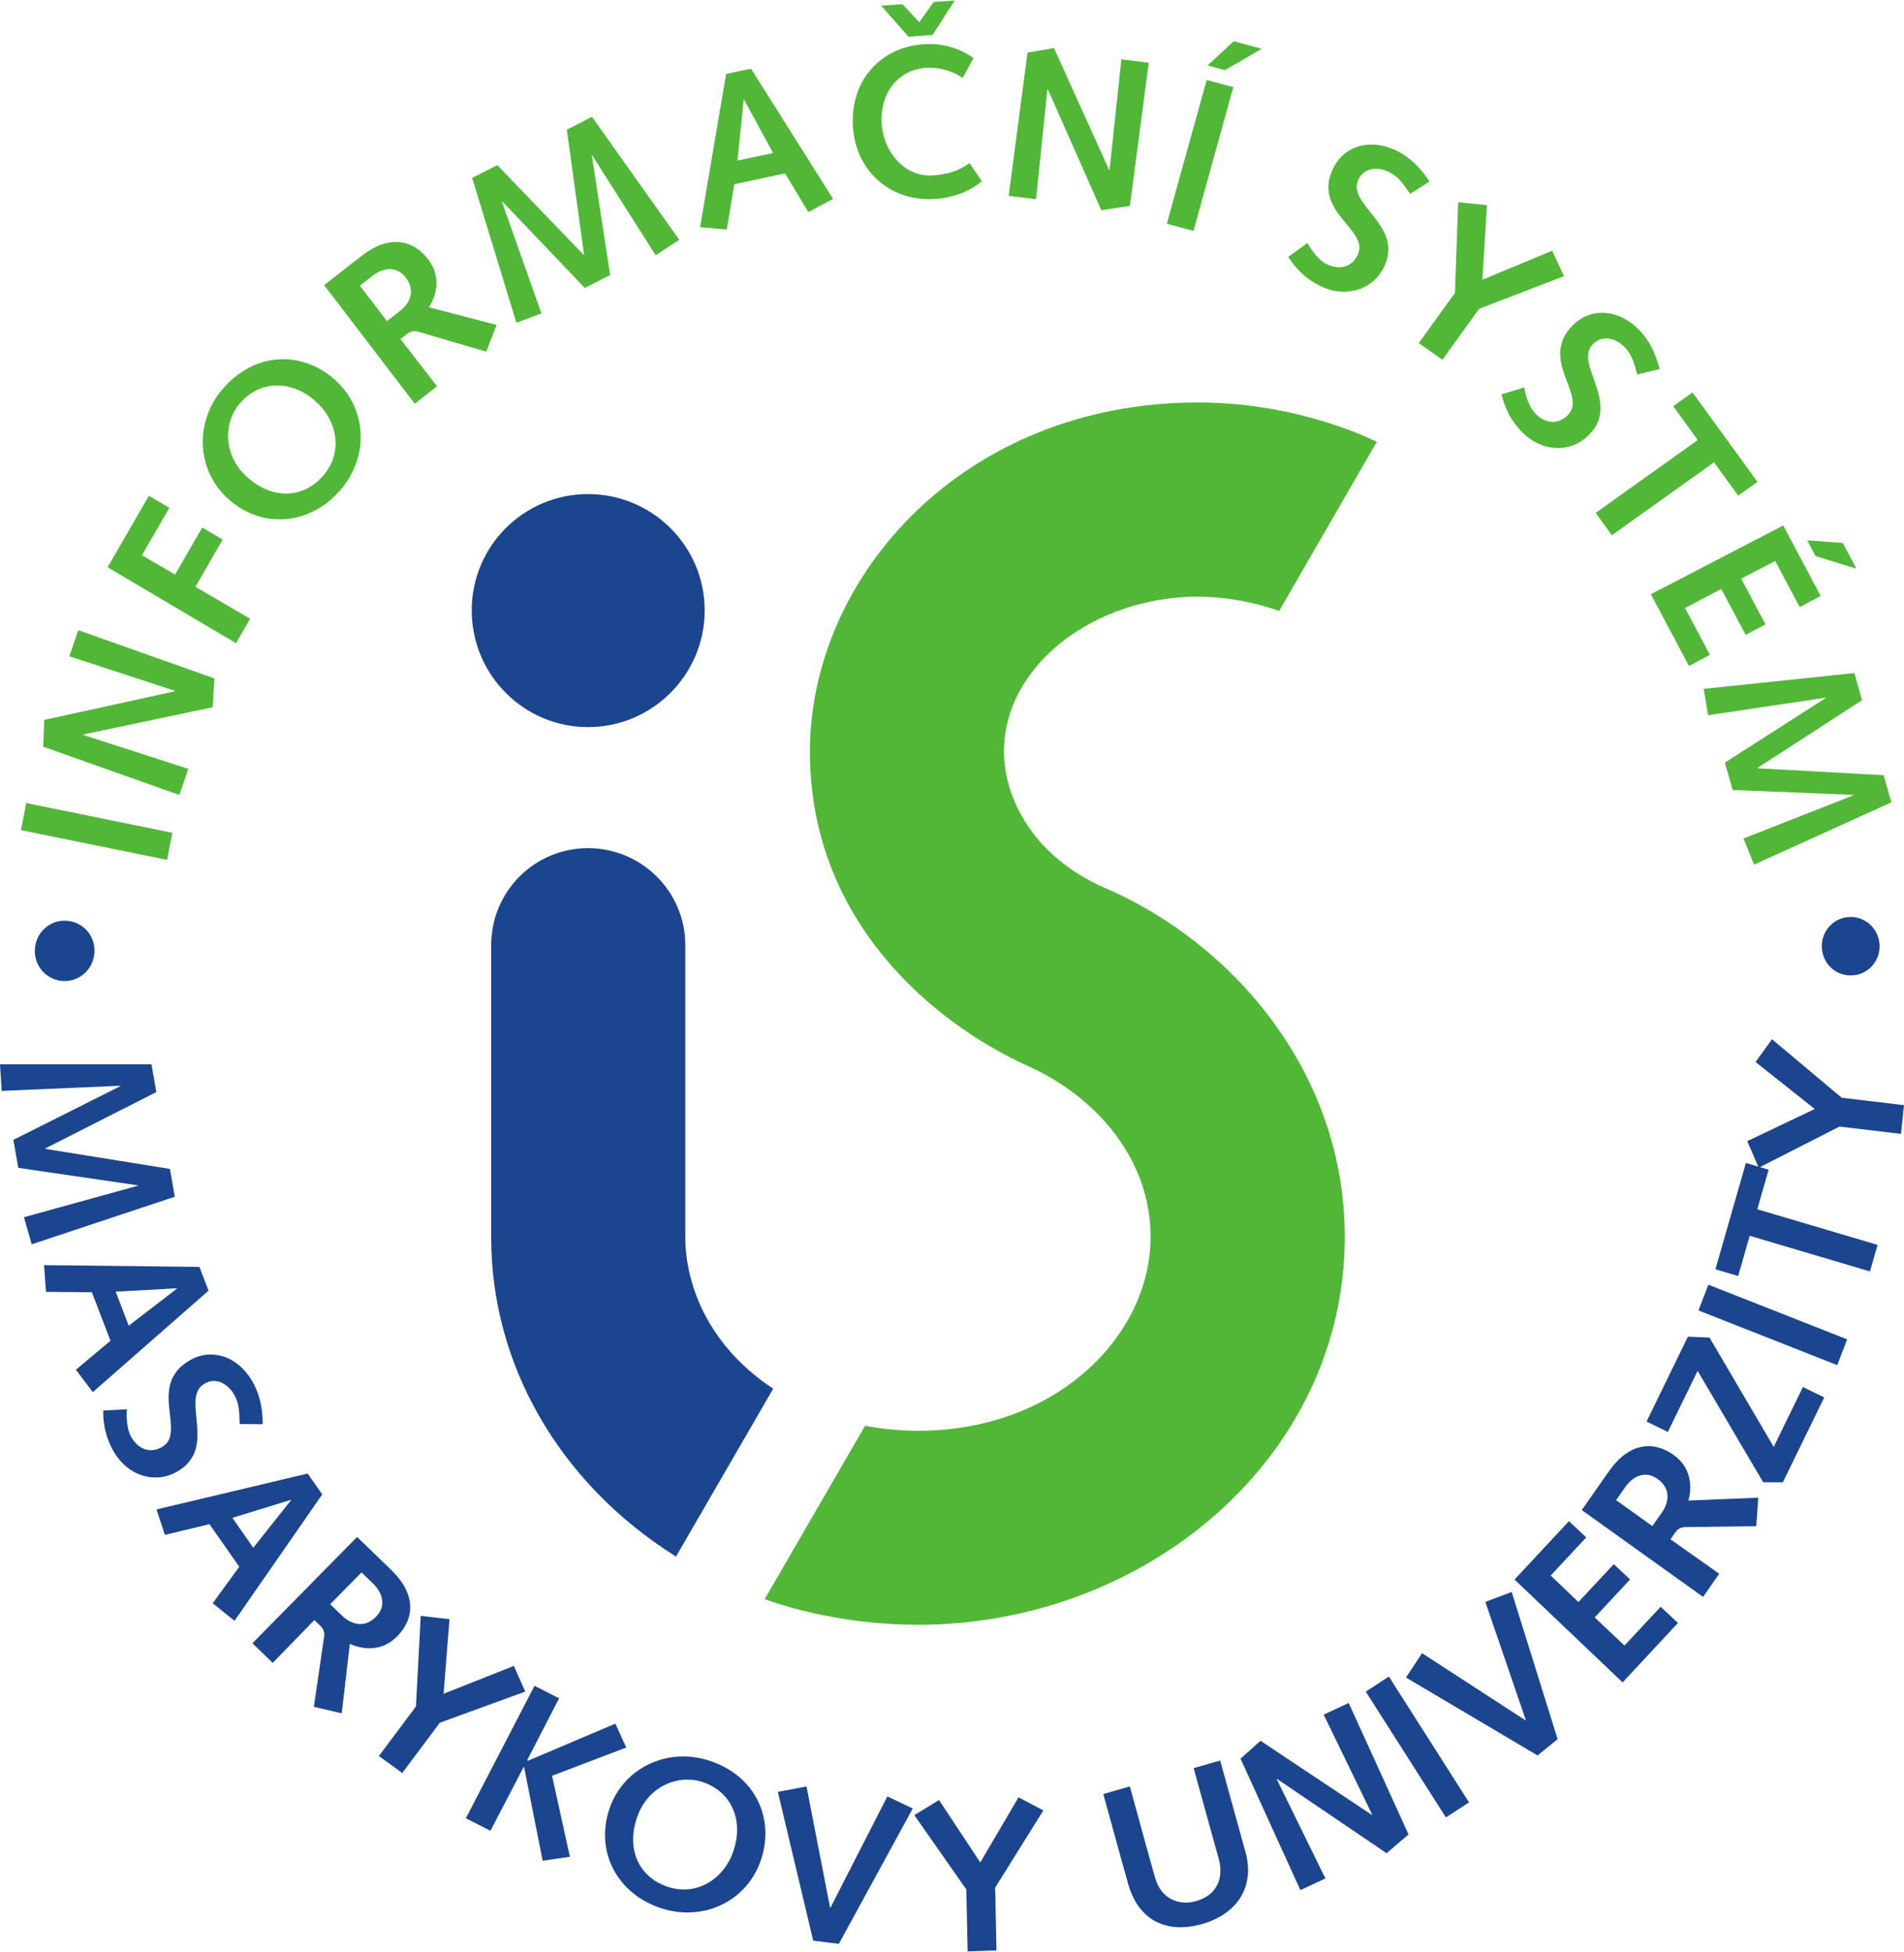 <?xml version="1.0" encoding="UTF-8" standalone="no"?>
<!-- Created with Inkscape (http://www.inkscape.org/) -->
<svg id="svg2" xmlns:rdf="http://www.w3.org/1999/02/22-rdf-syntax-ns#" xmlns="http://www.w3.org/2000/svg" height="871" width="850" version="1.1" xmlns:cc="http://creativecommons.org/ns#" xmlns:dc="http://purl.org/dc/elements/1.1/" viewBox="0 0 85.04 87.097">
 <defs id="defs4">
  <clipPath id="clipPath4150" clipPathUnits="userSpaceOnUse">
   <path id="path4152" d="m0 70.866h70.866v-70.866h-70.866v70.866z"/>
  </clipPath>
 </defs>
 <g id="layer1" transform="translate(-20.337 -34.528)">
  <g id="g4144" transform="matrix(1.25 0 0 -1.25 18.566 122.37)">
   <g id="g4146">
    <g id="g4148" clip-path="url(#clipPath4150)">
     <g id="g4154" transform="translate(3.633 35.255)">
      <path id="path4156" d="m0 0c-0.148 0.015-0.284 0.054-0.407 0.12-0.123 0.067-0.229 0.154-0.318 0.26-0.088 0.107-0.154 0.227-0.197 0.36-0.043 0.135-0.058 0.278-0.046 0.427 0.014 0.149 0.054 0.288 0.119 0.413 0.065 0.124 0.151 0.231 0.255 0.32 0.105 0.09 0.224 0.157 0.357 0.201 0.134 0.044 0.275 0.059 0.424 0.047 0.149-0.014 0.284-0.053 0.407-0.119 0.124-0.064 0.23-0.15 0.318-0.256 0.089-0.105 0.155-0.226 0.198-0.36 0.042-0.134 0.057-0.279 0.045-0.432-0.014-0.148-0.054-0.287-0.119-0.412-0.066-0.124-0.151-0.231-0.257-0.32-0.106-0.09-0.225-0.157-0.358-0.201-0.132-0.044-0.273-0.06-0.421-0.048m3.195-2.976 0.176-0.993-3.969-2.014 0.002-0.015 4.451-0.716 0.175-0.994-5.112-1.698-0.279 0.967 4.07 1.124-0.002 0.015-4.27 0.624-0.176 1 3.822 1.918-0.003 0.014-4.237-0.183-0.059 0.951h5.411zm0.908-8.017-0.006 0.015-2.18-0.12 0.466-1.215 1.72 1.32zm-4.675-0.112-0.07 0.955 5.551-0.063 0.326-0.849-4.135-3.624-0.604 0.799 1.236 1.036-0.666 1.732-1.638 0.014zm2.89-4.195c-0.011-0.102-0.012-0.214-0.006-0.333 0.006-0.121 0.022-0.24 0.048-0.356 0.026-0.115 0.065-0.217 0.114-0.305 0.094-0.16 0.202-0.278 0.325-0.354 0.122-0.076 0.249-0.114 0.381-0.112 0.133 0.001 0.263 0.038 0.388 0.11 0.128 0.078 0.216 0.174 0.263 0.291 0.045 0.118 0.066 0.251 0.063 0.399-0.003 0.147-0.017 0.304-0.039 0.47s-0.037 0.336-0.046 0.511c-0.008 0.174 0.006 0.346 0.042 0.517s0.111 0.334 0.224 0.491c0.113 0.155 0.28 0.298 0.501 0.429 0.19 0.108 0.387 0.172 0.591 0.194 0.204 0.019 0.406-0.002 0.605-0.067 0.201-0.065 0.389-0.173 0.566-0.322 0.176-0.15 0.332-0.341 0.468-0.573 0.131-0.23 0.225-0.476 0.282-0.733s0.084-0.522 0.081-0.79l-0.821 0.006c-0.002 0.124-0.007 0.246-0.013 0.363-0.006 0.118-0.022 0.233-0.049 0.347-0.025 0.114-0.072 0.228-0.136 0.341-0.056 0.098-0.125 0.185-0.203 0.26s-0.164 0.132-0.257 0.173c-0.093 0.04-0.19 0.058-0.29 0.055-0.101-0.004-0.202-0.035-0.305-0.093-0.11-0.065-0.191-0.149-0.24-0.25-0.049-0.099-0.077-0.213-0.085-0.341-0.007-0.127-0.005-0.262 0.01-0.408 0.012-0.145 0.027-0.294 0.042-0.448 0.014-0.155 0.02-0.309 0.015-0.464-0.003-0.156-0.028-0.307-0.071-0.455-0.044-0.148-0.117-0.288-0.221-0.419-0.101-0.131-0.244-0.251-0.427-0.358-0.198-0.113-0.404-0.182-0.616-0.204-0.211-0.021-0.42-0.001-0.625 0.063-0.204 0.062-0.396 0.167-0.574 0.313-0.178 0.145-0.331 0.329-0.46 0.55-0.131 0.226-0.226 0.461-0.286 0.701-0.06 0.242-0.089 0.495-0.085 0.758l0.846 0.043zm5.865-3.246-0.008 0.012-2.087-0.643 0.746-1.066 1.349 1.697zm-4.508-1.24-0.299 0.91 5.401 1.281 0.521-0.744-3.135-4.517-0.779 0.629 0.949 1.304-1.065 1.52-1.593-0.383zm6.346-2.899c0.041-0.039 0.094-0.084 0.156-0.126 0.064-0.042 0.136-0.079 0.216-0.109 0.08-0.031 0.166-0.048 0.256-0.05 0.092-0.003 0.186 0.017 0.283 0.058 0.098 0.04 0.195 0.111 0.293 0.211 0.118 0.124 0.189 0.256 0.21 0.393 0.022 0.137 0.004 0.274-0.055 0.409-0.057 0.134-0.147 0.259-0.269 0.378l-0.41 0.395-1.118-1.135 0.438-0.424zm0.522 2.826 1.214-1.172c0.231-0.226 0.401-0.447 0.511-0.663 0.109-0.219 0.166-0.427 0.172-0.631 0.006-0.202-0.031-0.393-0.111-0.572-0.08-0.181-0.193-0.347-0.341-0.499-0.158-0.161-0.33-0.279-0.517-0.351-0.186-0.07-0.38-0.099-0.582-0.086-0.201 0.013-0.404 0.065-0.606 0.157l-0.289-2.483-0.995 0.233 0.365 2.506c0.012 0.073 0.007 0.143-0.015 0.207s-0.059 0.121-0.111 0.172l-0.222 0.213-1.488-1.528-0.725 0.7 3.74 3.797zm2.103-6.054 0.171 3.236 1.028-0.118-0.212-2.664 2.511 0.994 0.409-0.917-3.054-1.112-1.342-1.796-0.835 0.607 1.324 1.77zm4.237 0.738 0.878-0.448-1.142-2.21 0.034-0.017 3.119 1.324 0.387-0.854-2.649-1.01 0.636-2.891-0.973-0.144-0.663 3.346-0.014 0.007-1.188-2.282-0.878 0.449 2.453 4.73zm2.665-4.426c0.098 0.297 0.235 0.562 0.412 0.798 0.176 0.236 0.383 0.436 0.62 0.6 0.235 0.165 0.493 0.29 0.771 0.377 0.278 0.086 0.566 0.13 0.866 0.128 0.299-0.002 0.602-0.052 0.905-0.149 0.328-0.108 0.619-0.251 0.87-0.428 0.251-0.178 0.461-0.382 0.632-0.615 0.17-0.232 0.297-0.482 0.384-0.752 0.085-0.269 0.126-0.549 0.123-0.841-0.004-0.292-0.052-0.586-0.149-0.883s-0.234-0.563-0.408-0.799c-0.175-0.235-0.38-0.436-0.615-0.602-0.234-0.164-0.49-0.291-0.767-0.378-0.276-0.085-0.566-0.127-0.868-0.126s-0.606 0.053-0.916 0.151c-0.308 0.102-0.585 0.238-0.831 0.41-0.247 0.171-0.457 0.372-0.632 0.601-0.175 0.228-0.308 0.476-0.401 0.746-0.094 0.27-0.142 0.553-0.142 0.85-0.002 0.299 0.047 0.602 0.146 0.912m0.982-0.318c-0.089-0.278-0.131-0.545-0.123-0.8 0.006-0.256 0.06-0.49 0.158-0.707 0.099-0.216 0.24-0.404 0.423-0.562 0.182-0.161 0.406-0.283 0.668-0.37 0.263-0.083 0.517-0.11 0.762-0.08 0.246 0.03 0.472 0.108 0.681 0.231 0.209 0.124 0.391 0.286 0.546 0.483 0.154 0.199 0.272 0.425 0.356 0.677 0.086 0.271 0.127 0.533 0.119 0.787-0.007 0.254-0.06 0.49-0.158 0.708-0.098 0.219-0.237 0.408-0.421 0.571-0.182 0.161-0.405 0.286-0.667 0.373-0.171 0.055-0.349 0.083-0.533 0.083-0.185-0.001-0.367-0.031-0.549-0.088-0.182-0.056-0.354-0.144-0.517-0.258-0.163-0.116-0.309-0.26-0.437-0.436-0.128-0.174-0.231-0.379-0.308-0.612m5.047 0.956 1.024 0.192 0.842-4.324 0.015-0.002 2.032 3.971 0.909-0.43-2.641-4.835-0.917 0.113-1.264 5.315zm6.735-3.487-1.858 2.655 0.883 0.539 1.473-2.229 1.367 2.328 0.887-0.47-1.722-2.757 0.047-2.24-1.031-0.037-0.046 2.211zm9.978 1.325c0.084-0.315 0.107-0.61 0.073-0.884-0.036-0.271-0.124-0.518-0.262-0.737-0.14-0.22-0.325-0.409-0.556-0.567-0.23-0.159-0.497-0.282-0.805-0.37-0.304-0.087-0.595-0.126-0.871-0.114-0.276 0.011-0.529 0.076-0.761 0.19-0.232 0.115-0.434 0.283-0.605 0.505-0.172 0.222-0.306 0.5-0.403 0.832-0.153 0.538-0.303 1.075-0.449 1.614-0.147 0.539-0.296 1.077-0.445 1.615l0.948 0.271c0.151-0.547 0.303-1.094 0.451-1.64 0.149-0.546 0.302-1.092 0.457-1.639 0.053-0.18 0.129-0.332 0.227-0.456s0.213-0.221 0.344-0.288c0.131-0.07 0.273-0.109 0.424-0.123 0.151-0.011 0.307 0.006 0.465 0.051 0.249 0.073 0.443 0.185 0.584 0.333 0.14 0.148 0.228 0.325 0.265 0.528 0.036 0.204 0.021 0.423-0.044 0.66l-0.894 3.228 0.948 0.272 0.909-3.281zm-0.18 3.347 0.713 0.639 3.979-2.647 0.014 0.005-1.735 3.575 0.893 0.418 2.139-4.696-0.784-0.671-3.913 2.653-0.007-0.021 1.733-3.534-0.894-0.416-2.138 4.695zm4.474 2.395 0.827 0.537 2.863-4.494-0.826-0.537-2.864 4.494zm1.437 0.503 0.574 0.87 3.695-2.398 0.012 0.01-1.445 4.22 0.941 0.355 1.642-5.259-0.718-0.581-4.701 2.783zm3.879 3.5 1.944 2.084 0.619-0.579-1.271-1.362 0.992-0.946 1.261 1.352 0.585-0.546-1.266-1.358 1.065-1.003 1.292 1.385 0.619-0.578-1.979-2.123-3.861 3.674zm5.274 2.407c0.033 0.048 0.068 0.106 0.1 0.174 0.032 0.07 0.057 0.146 0.076 0.231 0.017 0.083 0.02 0.171 0.008 0.26-0.011 0.092-0.046 0.182-0.102 0.271-0.055 0.09-0.14 0.174-0.254 0.256-0.141 0.097-0.282 0.146-0.42 0.146-0.14 0-0.272-0.039-0.396-0.118-0.123-0.078-0.234-0.186-0.331-0.325l-0.326-0.466 1.296-0.927 0.349 0.498zm-2.872 0.075 0.968 1.381c0.186 0.264 0.378 0.466 0.575 0.609 0.198 0.141 0.395 0.231 0.595 0.268 0.199 0.038 0.393 0.032 0.583-0.02 0.192-0.051 0.373-0.136 0.546-0.258 0.184-0.131 0.327-0.283 0.427-0.456 0.099-0.173 0.158-0.36 0.177-0.562 0.019-0.201-0.001-0.408-0.06-0.623l2.497 0.103-0.074-1.019-2.533-0.032c-0.074 0.001-0.142-0.014-0.201-0.046-0.061-0.032-0.111-0.078-0.153-0.137l-0.177-0.253 1.743-1.23-0.578-0.827-4.335 3.102zm6.483 0.991-2.343 3.979-1.064-2.18-0.761 0.371 1.478 3.032 0.772-0.033 2.294-3.904 1.044 2.139 0.761-0.372-1.478-3.032h-0.703zm-2.313 6.138 0.354 0.92 4.958-1.952-0.353-0.921-4.959 1.953zm1.83 2.666-0.411-1.436-0.813 0.241 1.089 3.798 0.812-0.241-0.405-1.414 4.297-1.272-0.271-0.948-4.298 1.272zm3.211 3.902-2.887-1.47-0.411 0.949 2.412 1.148-2.116 1.678 0.589 0.813 2.491-2.089 2.225-0.265-0.108-1.026-2.195 0.262zm0.307 7.482c0.144 0.011 0.28-0.004 0.408-0.046 0.129-0.043 0.244-0.107 0.346-0.194 0.103-0.087 0.186-0.191 0.249-0.311 0.064-0.122 0.102-0.254 0.116-0.399 0.012-0.145-0.003-0.283-0.043-0.413-0.042-0.129-0.106-0.246-0.191-0.349-0.084-0.104-0.187-0.187-0.306-0.252-0.12-0.064-0.253-0.103-0.397-0.116-0.144-0.012-0.28 0.003-0.408 0.045-0.129 0.041-0.244 0.105-0.346 0.191-0.103 0.085-0.185 0.188-0.249 0.31-0.063 0.122-0.102 0.256-0.116 0.404-0.012 0.144 0.003 0.283 0.044 0.413 0.042 0.129 0.106 0.246 0.191 0.349 0.086 0.104 0.189 0.187 0.308 0.252 0.119 0.064 0.25 0.102 0.394 0.116" fill="#1b458f"/>
     </g>
     <g id="g4158" transform="translate(2.165 40.641)">
      <path id="path4160" d="m0 0 0.188 0.968 5.222-1.063-0.188-0.967-5.222 1.062zm0.796 2.98 0.037 0.957 4.668 1.023 0.005 0.015-3.777 1.235 0.321 0.932 4.863-1.724-0.061-1.029-4.627-0.972 0.01-0.02 3.745-1.208-0.321-0.932-4.863 1.723zm2.301 6.409 1.475 2.554 0.73-0.43l-0.979-1.694 1.184-0.692 0.97 1.681 0.73-0.431-0.974-1.687 1.956-1.139-0.504-0.874-4.588 2.712zm4.343 2.41c-0.235 0.206-0.425 0.437-0.573 0.691s-0.251 0.523-0.31 0.805c-0.06 0.282-0.075 0.568-0.046 0.858 0.029 0.289 0.102 0.571 0.221 0.847 0.118 0.275 0.282 0.534 0.49 0.774 0.227 0.26 0.473 0.472 0.735 0.634 0.261 0.162 0.532 0.276 0.812 0.342 0.28 0.065 0.561 0.085 0.843 0.06 0.281-0.028 0.555-0.099 0.822-0.216s0.519-0.278 0.754-0.482c0.235-0.206 0.427-0.435 0.576-0.688s0.253-0.52 0.314-0.801c0.06-0.281 0.076-0.565 0.048-0.853-0.029-0.288-0.103-0.572-0.222-0.849-0.12-0.277-0.285-0.538-0.497-0.784-0.215-0.244-0.448-0.446-0.702-0.605-0.255-0.16-0.522-0.276-0.8-0.347-0.278-0.072-0.559-0.098-0.844-0.078-0.285 0.019-0.565 0.086-0.839 0.202-0.274 0.114-0.535 0.277-0.782 0.49m0.677 0.779c0.22-0.19 0.451-0.332 0.688-0.424 0.238-0.095 0.475-0.137 0.713-0.132 0.237 0.007 0.464 0.063 0.683 0.17 0.219 0.106 0.419 0.263 0.601 0.47 0.179 0.211 0.304 0.434 0.372 0.671 0.067 0.238 0.085 0.477 0.052 0.718-0.032 0.24-0.109 0.47-0.231 0.69s-0.284 0.417-0.484 0.592c-0.215 0.186-0.441 0.326-0.677 0.417-0.238 0.093-0.476 0.137-0.714 0.132-0.239-0.005-0.468-0.059-0.689-0.165-0.221-0.105-0.423-0.26-0.605-0.467-0.118-0.136-0.212-0.291-0.284-0.459-0.072-0.171-0.116-0.351-0.135-0.54-0.018-0.189-0.005-0.382 0.037-0.577s0.118-0.386 0.23-0.572c0.11-0.187 0.258-0.361 0.443-0.524m5.441 5.977c0.046 0.035 0.096 0.081 0.147 0.136 0.051 0.059 0.098 0.124 0.14 0.199 0.041 0.075 0.069 0.157 0.084 0.247 0.016 0.091 0.009 0.186-0.018 0.289-0.026 0.101-0.083 0.208-0.168 0.318-0.107 0.135-0.228 0.223-0.36 0.263-0.133 0.041-0.271 0.043-0.413 0.003-0.141-0.038-0.278-0.11-0.411-0.214l-0.449-0.351 0.969-1.265 0.479 0.375zm-2.724 0.91 1.329 1.038c0.256 0.198 0.498 0.335 0.728 0.415 0.231 0.077 0.446 0.105 0.648 0.082 0.201-0.022 0.385-0.084 0.552-0.189 0.168-0.105 0.317-0.24 0.446-0.407 0.138-0.179 0.231-0.366 0.275-0.561 0.045-0.195 0.046-0.39 0.005-0.588-0.04-0.198-0.12-0.391-0.24-0.579l2.419-0.631-0.369-0.954-2.431 0.711c-0.071 0.022-0.141 0.027-0.207 0.013-0.066-0.012-0.129-0.041-0.186-0.086l-0.243-0.189 1.307-1.686-0.795-0.622-3.238 4.233zm5.289 3.83 0.898 0.457 3.086-3.206 0.014 0.007-0.616 4.466 0.899 0.457 3.118-4.391-0.843-0.551-2.265 3.565-0.014-0.007 0.652-4.265-0.905-0.462-2.951 3.094-0.013-0.006 1.414-3.998-0.893-0.334-1.581 5.174zm9.717 2.795-0.015-0.004-0.223-2.172 1.273 0.27-1.035 1.906zm-0.621-4.635-0.953 0.08 0.931 5.473 0.888 0.189 2.933-4.651-0.884-0.472-0.829 1.383-1.815-0.386-0.271-1.616zm9.115 1.721c-0.235-0.191-0.494-0.339-0.775-0.443-0.281-0.106-0.575-0.169-0.879-0.19-0.399-0.025-0.77 0.017-1.113 0.129-0.344 0.112-0.649 0.283-0.913 0.512-0.266 0.229-0.478 0.505-0.639 0.83-0.16 0.325-0.255 0.687-0.286 1.086-0.025 0.411 0.015 0.791 0.126 1.14 0.109 0.348 0.278 0.654 0.504 0.917 0.226 0.264 0.499 0.475 0.82 0.633 0.321 0.159 0.68 0.252 1.076 0.281 0.32 0.022 0.632-0.008 0.933-0.091 0.302-0.081 0.584-0.216 0.845-0.402l-0.382-0.714c-0.118 0.086-0.251 0.156-0.398 0.214-0.149 0.058-0.3 0.1-0.457 0.125-0.156 0.026-0.307 0.036-0.452 0.025-0.26-0.02-0.492-0.084-0.696-0.194-0.203-0.111-0.376-0.257-0.515-0.437-0.139-0.183-0.242-0.39-0.306-0.624-0.065-0.235-0.089-0.486-0.071-0.755 0.014-0.204 0.055-0.399 0.122-0.587 0.067-0.187 0.155-0.359 0.267-0.517 0.109-0.157 0.239-0.292 0.386-0.406 0.149-0.113 0.311-0.198 0.487-0.257 0.178-0.057 0.366-0.078 0.564-0.066 0.225 0.017 0.418 0.046 0.575 0.089 0.158 0.044 0.295 0.094 0.412 0.155 0.116 0.061 0.225 0.125 0.326 0.195l0.439-0.648zm-3.596 6.271 0.761 0.053 0.6-0.645c0.082 0.119 0.168 0.241 0.257 0.364 0.089 0.125 0.175 0.244 0.256 0.359l0.753 0.053-0.794-1.23-0.86-0.06-0.973 1.106zm5.229-1.676 0.943 0.163 1.972-4.353 0.015-0.002 0.423 3.951 0.978-0.12-0.674-5.116-1.02-0.153-1.913 4.323-0.017-0.014-0.403-3.914-0.979 0.12 0.675 5.115zm6.401-0.977 0.952-0.255-1.424-5.135-0.952 0.256 1.424 5.134zm0.968 1.384 1.005-0.27-1.321-0.762-0.617 0.166 0.933 0.866zm2.634-7.206c0.047-0.091 0.106-0.187 0.176-0.283 0.072-0.098 0.149-0.189 0.234-0.272 0.085-0.082 0.172-0.147 0.262-0.194 0.166-0.082 0.321-0.123 0.465-0.12s0.271 0.041 0.381 0.114c0.111 0.074 0.2 0.175 0.265 0.304 0.066 0.134 0.087 0.263 0.062 0.387-0.026 0.124-0.08 0.246-0.164 0.368-0.083 0.122-0.18 0.245-0.289 0.374-0.108 0.127-0.214 0.262-0.316 0.403s-0.184 0.294-0.247 0.457c-0.062 0.162-0.089 0.34-0.08 0.533 0.01 0.192 0.073 0.403 0.187 0.632 0.101 0.195 0.231 0.357 0.39 0.486 0.16 0.127 0.341 0.219 0.544 0.273 0.204 0.054 0.42 0.066 0.65 0.037 0.229-0.028 0.464-0.104 0.704-0.224 0.236-0.122 0.448-0.276 0.636-0.461s0.355-0.393 0.499-0.619l-0.693-0.443c-0.069 0.104-0.14 0.203-0.208 0.298-0.069 0.096-0.145 0.185-0.23 0.265-0.083 0.081-0.184 0.151-0.299 0.211-0.102 0.052-0.206 0.087-0.313 0.108-0.106 0.021-0.209 0.021-0.309 0.004-0.1-0.016-0.191-0.053-0.274-0.111-0.083-0.059-0.15-0.14-0.205-0.244-0.057-0.115-0.079-0.229-0.065-0.339 0.013-0.111 0.052-0.222 0.114-0.334 0.064-0.11 0.139-0.222 0.231-0.336 0.089-0.115 0.183-0.232 0.279-0.353 0.097-0.122 0.185-0.248 0.265-0.382 0.083-0.133 0.144-0.271 0.189-0.419 0.044-0.148 0.058-0.306 0.043-0.472-0.014-0.165-0.069-0.344-0.163-0.533-0.106-0.203-0.241-0.372-0.406-0.507-0.165-0.133-0.352-0.23-0.558-0.287-0.206-0.059-0.423-0.075-0.652-0.051-0.228 0.025-0.457 0.096-0.686 0.212-0.233 0.118-0.44 0.263-0.622 0.432-0.181 0.17-0.343 0.365-0.483 0.589l0.686 0.497zm5.269-1.785 0.115 3.238 1.029-0.101-0.165-2.666 2.493 1.036 0.425-0.908-3.034-1.166-1.31-1.818-0.846 0.593 1.293 1.792zm2.475-3.376c0.014-0.102 0.04-0.211 0.075-0.325 0.035-0.116 0.079-0.227 0.132-0.333 0.053-0.105 0.115-0.195 0.185-0.269 0.129-0.133 0.263-0.221 0.4-0.265s0.27-0.05 0.397-0.016c0.129 0.033 0.246 0.1 0.35 0.201 0.106 0.105 0.168 0.22 0.185 0.345 0.016 0.126 0.004 0.26-0.035 0.402s-0.09 0.291-0.152 0.448c-0.061 0.155-0.117 0.316-0.168 0.483s-0.078 0.339-0.084 0.513 0.027 0.35 0.098 0.529c0.072 0.179 0.199 0.358 0.382 0.538 0.159 0.151 0.335 0.262 0.527 0.333 0.193 0.067 0.394 0.096 0.603 0.08 0.211-0.014 0.419-0.073 0.627-0.176 0.207-0.102 0.405-0.249 0.592-0.441 0.184-0.192 0.334-0.407 0.452-0.644 0.117-0.236 0.208-0.486 0.27-0.747l-0.799-0.193c-0.032 0.121-0.066 0.238-0.099 0.35-0.035 0.113-0.078 0.221-0.132 0.324-0.052 0.105-0.125 0.203-0.214 0.298-0.079 0.082-0.167 0.15-0.261 0.203-0.093 0.054-0.191 0.089-0.291 0.106-0.099 0.016-0.198 0.011-0.295-0.017s-0.187-0.083-0.273-0.163c-0.091-0.091-0.149-0.191-0.172-0.301-0.024-0.108-0.024-0.226-0.001-0.352 0.024-0.124 0.059-0.255 0.109-0.393 0.047-0.138 0.097-0.279 0.149-0.425 0.051-0.147 0.094-0.295 0.127-0.446 0.034-0.153 0.047-0.305 0.041-0.458-0.006-0.155-0.044-0.309-0.113-0.461-0.067-0.152-0.176-0.303-0.328-0.451-0.165-0.157-0.348-0.273-0.548-0.347-0.2-0.072-0.408-0.103-0.621-0.089-0.214 0.01-0.425 0.065-0.634 0.164-0.207 0.097-0.4 0.239-0.58 0.422-0.18 0.188-0.33 0.392-0.447 0.611-0.115 0.22-0.204 0.459-0.264 0.715l0.81 0.247zm6.201-1.877-0.878 1.209 0.69 0.491 2.322-3.196-0.69-0.491-0.864 1.19-3.649-2.603-0.579 0.797 3.648 2.603zm3.054-3.053 1.337-2.516-0.748-0.398-0.875 1.646-1.217-0.63 0.868-1.632-0.708-0.376-0.871 1.639-1.295-0.68 0.889-1.673-0.748-0.397l-1.362 2.562 4.73 2.455zm2.127-0.622 0.488-0.919-1.458 0.446-0.3 0.565 1.27-0.092zm0.413-4.647 0.278-0.97-3.737-2.418 0.004-0.014 4.501-0.248 0.278-0.969-4.906-2.224-0.379 0.932 3.931 1.544-0.004 0.015-4.312 0.174-0.28 0.977 3.601 2.306-0.004 0.014-4.195-0.626-0.157 0.941 5.381 0.566z" fill="#50b737"/>
     </g>
     <g id="g4162" transform="translate(44.217 55.916)">
      <path id="path4164" d="m0 0c-8.321 0-13.861-6.17-13.861-12.476 0-6.098 4.491-9.736 7.798-11.227 2.486-1.123 4.375-3.362 4.375-6.099 0-3.51-3.336-6.926-8.313-6.926-0.645 0-1.327 0.072-1.888 0.18l-3.589-6.195c0.917-0.329 2.937-0.914 5.477-0.914 8.158 0 15.251 5.988 15.251 13.856 0 5.893-4.032 10.503-8.548 12.451-2.581 1.113-3.629 3.224-3.629 4.875 0 3.139 3.298 5.539 6.928 5.539 1.136 0 2.198-0.258 2.904-0.51 0.276 0.477 3.1 5.368 3.489 6.041-1.015 0.492-3.404 1.405-6.394 1.405" fill="#50b737"/>
     </g>
     <g id="g4166" transform="translate(22.428 52.644)">
      <path id="path4168" d="m0 0c-2.298 0-4.156-1.858-4.156-4.155s1.858-4.168 4.156-4.168 4.168 1.871 4.168 4.168-1.87 4.155-4.168 4.155" fill="#1b458f"/>
     </g>
     <g id="g4170" transform="translate(22.428 39.998)">
      <path id="path4172" d="m0 0c-1.915 0-3.46-1.55-3.46-3.464v-0.036-10.418c0-4.416 2.331-8.702 6.603-11.385l3.473 5.997c-2.201 1.443-3.141 3.575-3.141 5.422v10.399 0.021c0 1.914-1.56 3.464-3.475 3.464" fill="#1b458f"/>
     </g>
    </g>
   </g>
  </g>
 </g>
</svg>
